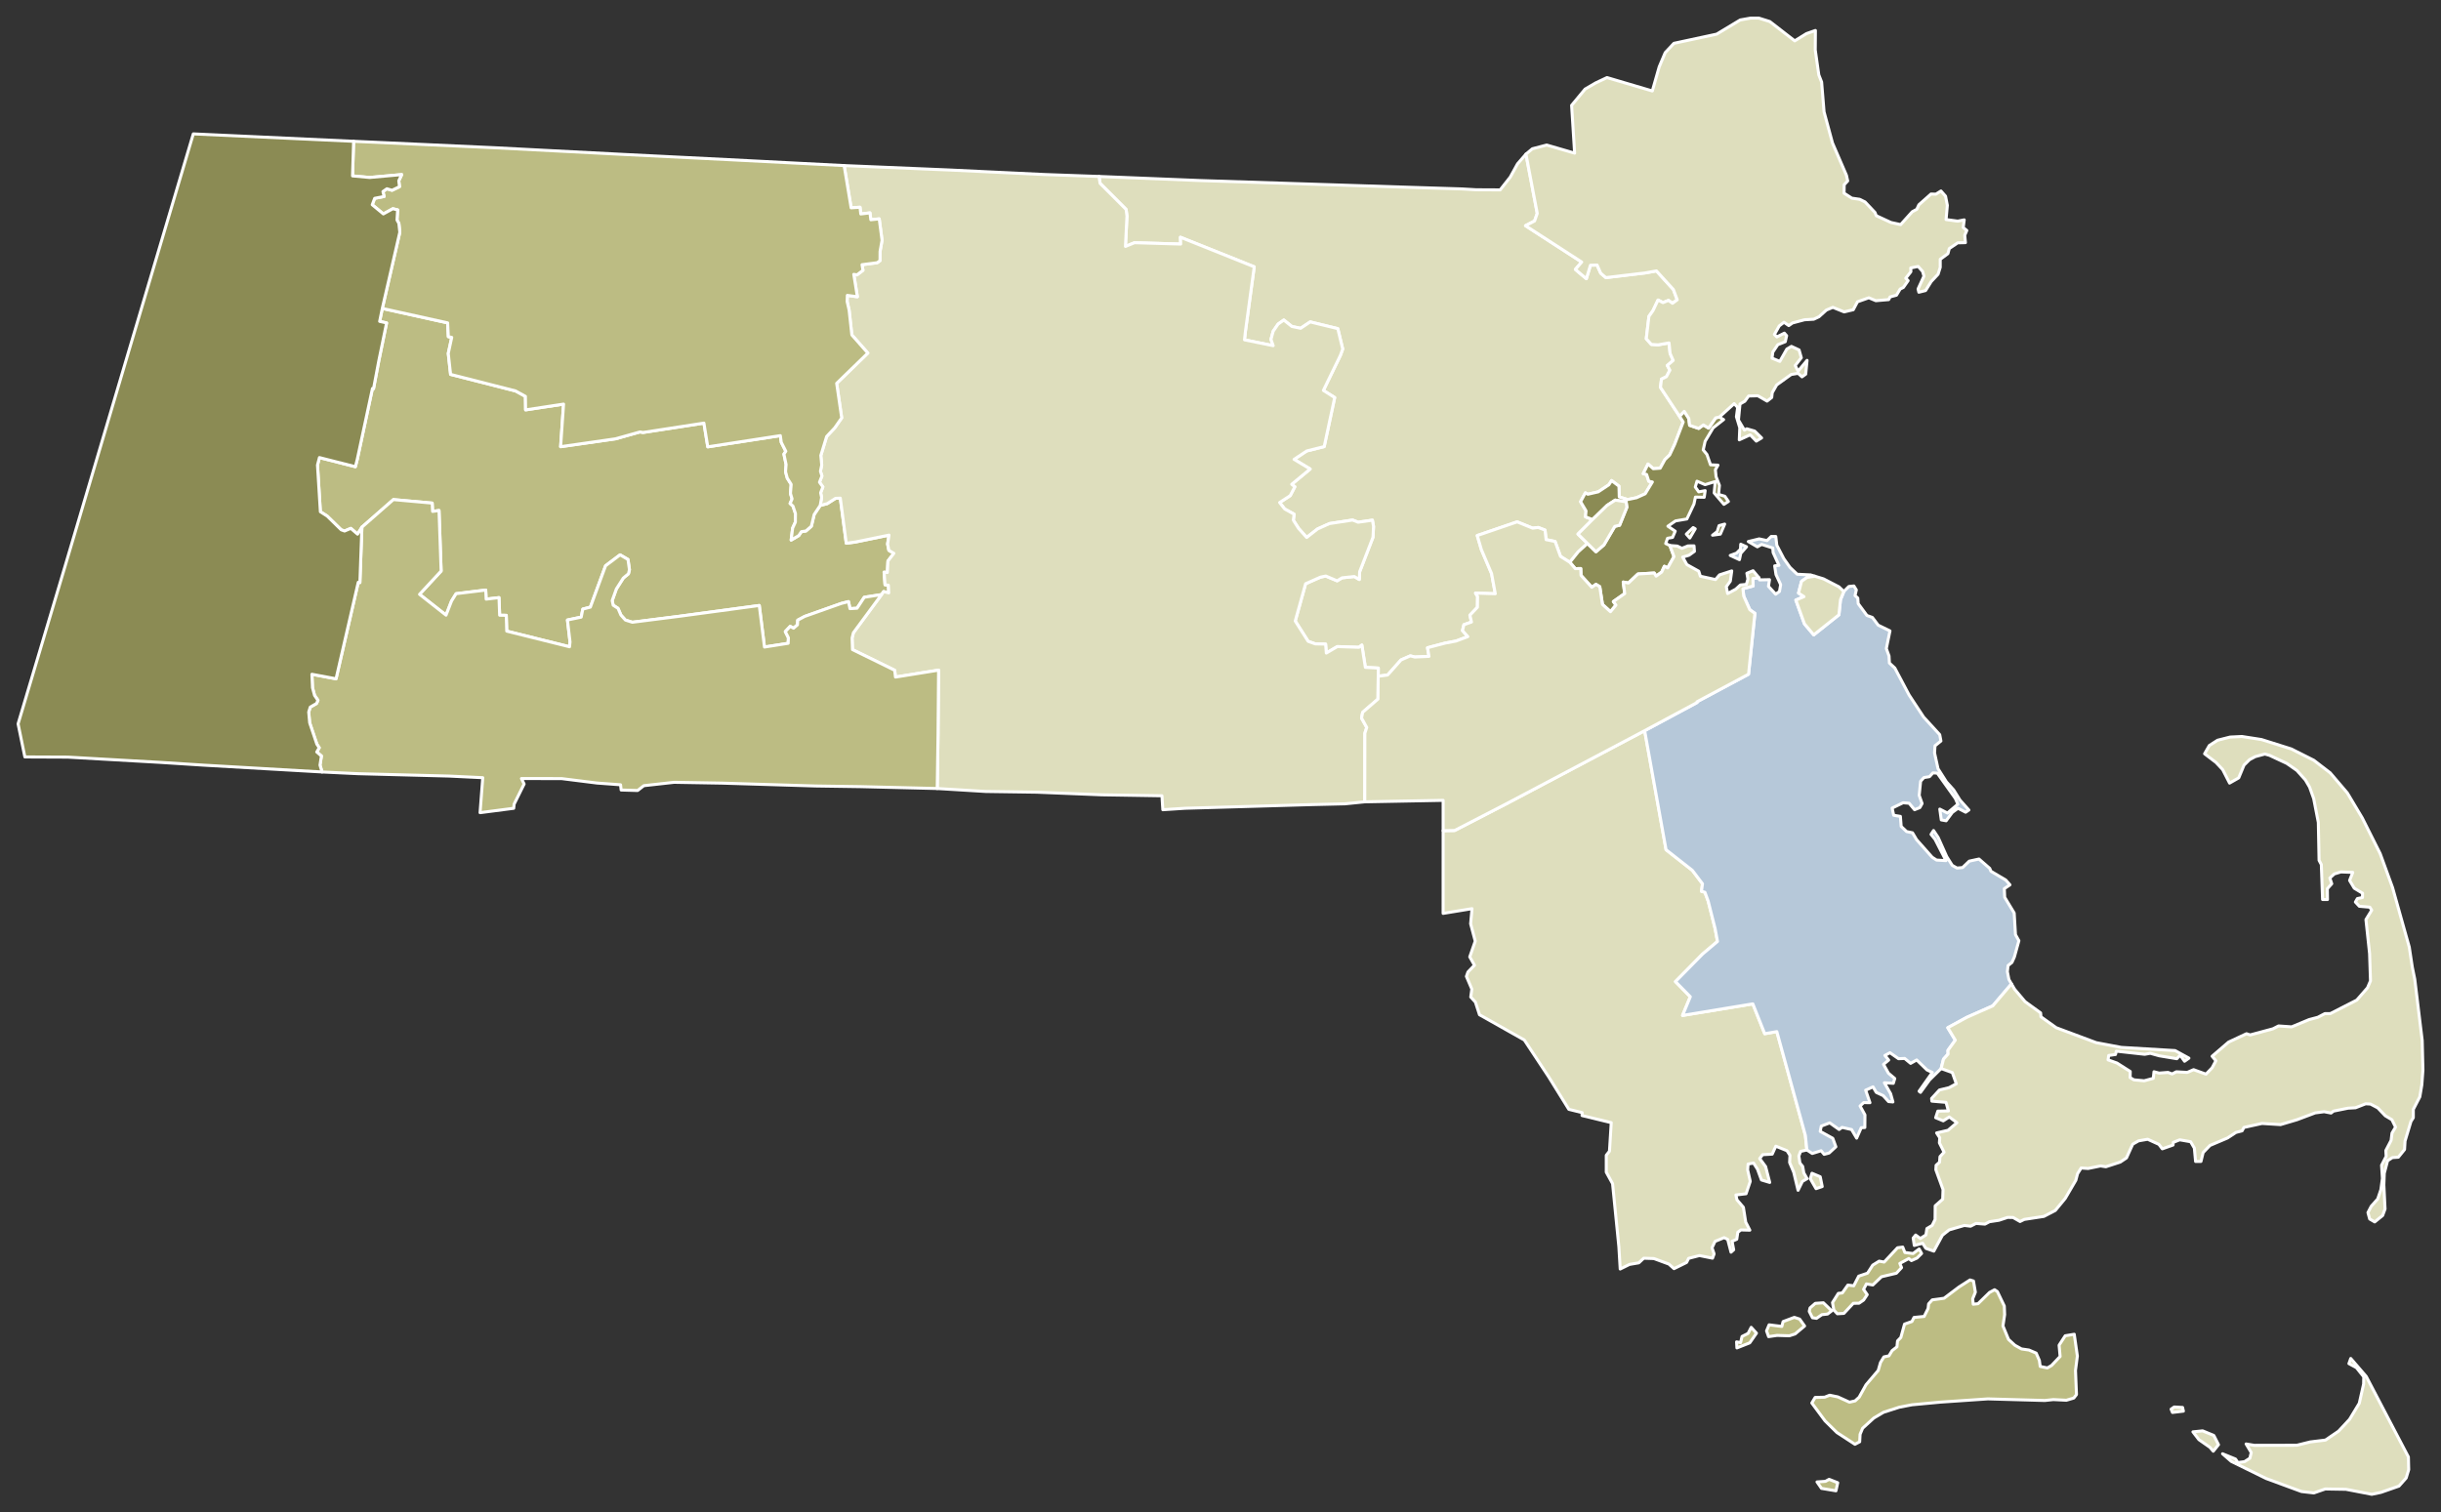 <?xml version="1.0" encoding="UTF-8" standalone="no"?>
<svg
   version="1.2"
   width="810"
   height="502"
   viewBox="0 0 810 502"
   stroke-linecap="round"
   stroke-linejoin="round"
   id="svg1"
   sodipodi:docname="MA_Question_2_2010_Counties.svg"
   inkscape:version="1.3 (0e150ed6c4, 2023-07-21)"
   xmlns:inkscape="http://www.inkscape.org/namespaces/inkscape"
   xmlns:sodipodi="http://sodipodi.sourceforge.net/DTD/sodipodi-0.dtd"
   xmlns="http://www.w3.org/2000/svg"
   xmlns:svg="http://www.w3.org/2000/svg">
  <rect x="0" y="0" width="810" height="502" fill="#333333" stroke="none"/>
  <defs
     id="defs1" />
  <sodipodi:namedview
     id="namedview1"
     pagecolor="#ffffff"
     bordercolor="#000000"
     borderopacity="0.25"
     inkscape:showpageshadow="2"
     inkscape:pageopacity="0.0"
     inkscape:pagecheckerboard="0"
     inkscape:deskcolor="#d1d1d1"
     inkscape:zoom="1.7031873"
     inkscape:cx="405.12281"
     inkscape:cy="251"
     inkscape:window-width="1920"
     inkscape:window-height="1111"
     inkscape:window-x="-9"
     inkscape:window-y="-9"
     inkscape:window-maximized="1"
     inkscape:current-layer="Massachusetts" />
  <g
     id="Massachusetts"
     transform="translate(5,5)"
     stroke="white"
     stroke-width="1">
    <path
       d="M 359.69 53.57 393.36 54.93 462.38 57.16 480.1 57.71 484.88 57.99 492.8 58.03 496.16 53.76 498.57 49.38 501.36 46.16 505.11 65.83 504.22 68.35 501.21 69.91 519.86 81.98 517.76 84.43 521.4 87.51 522.76 83.04 524.96 82.97 526.17 85.69 527.89 87.15 540.96 85.59 544.66 84.92 550.29 91.11 551.56 94.52 549.99 95.67 548.65 94.71 546.83 95.44 545.19 94.59 543.5 98.13 542.17 100 541.29 107.43 542.97 109.32 545.2 109.46 548.84 108.82 549.19 112.32 550.22 114.64 548.27 116.31 549.13 117.87 547.97 120.04 546.33 120.84 546 123.58 552.32 133.16 553.54 135.08 550.69 142.53 549.06 146.01 547.47 147.55 545.9 150.41 543.6 150.57 541.86 149.02 540.28 152.24 541.4 152.49 542.12 154.74 543.31 154.98 540.93 158.9 538.04 160.21 535.1 160.82 532.32 159.95 532.22 156.37 529.78 154.52 528.86 155.93 525.34 158.26 521.9 159.05 521.07 158.59 519.49 161.53 521.3 164.58 521.12 166.55 523.45 167.45 518.62 172.27 521.78 175.39 518.71 178.16 515.92 181.64 512.82 179.68 511.02 174.73 508.04 174.12 507.69 170.95 505.43 170.08 503.58 170.31 498.44 168.22 485.2 172.76 486.56 177.41 489.95 185.38 491.19 192.08 484.63 191.86 485.31 192.98 485.26 196.56 482.76 199.21 483.29 201.47 480.77 202.36 480.3 204.32 482.07 206.31 478.12 207.79 474.48 208.48 468.7 210 469.18 212.87 464.46 213.08 462.99 212.7 459.9 214.05 455.48 219.04 452.34 219.46 452.36 216.75 448.07 216.52 446.9 209.12 445.95 209.86 438.76 209.62 435.11 211.77 434.88 208.8 431.44 208.72 429.08 207.87 424.8 201.13 428.24 188.76 433.17 186.57 434.94 186.2 438.7 187.79 440.33 186.8 444.41 186.36 446.05 187.35 446.18 184.76 450.6 173.33 450.78 169.76 450.41 167.66 445.66 168.34 443.82 167.62 436.16 168.79 432.18 170.59 428.6 173.4 425.91 170.39 424.17 167.66 424.43 165.68 421.29 163.94 419.62 161.81 423.13 159.52 424.67 156.57 423.63 155.75 429.75 150.68 424.42 147.48 428.62 144.68 434.41 143.24 437.89 126.96 434.14 124.59 439.79 112.95 440.55 110.85 438.92 104.08 429.76 101.85 426.59 103.97 423.68 103.36 421.01 101.23 419.12 102.57 417.48 104.96 416.75 107.66 417.48 109.74 407.97 107.8 408.25 105.12 411.19 83.56 386.71 73.75 386.79 76.01 371.47 75.56 368.46 76.79 368.96 66.69 368.67 64.5 360.04 55.87 359.69 53.57 Z"
       id="Middlesex"
       fill="#b3c4db"
       style="fill:#dedebd;fill-opacity:1" />
    <path
       d="M 596.26 384.44 599.01 385.6 599.67 388.85 597.62 389.55 595.72 386.26 596.26 384.44 Z M 473.88 270.73 477.7 270.66 494.62 261.92 540.75 237.53 547.85 277.05 556.56 283.88 559.94 288.35 559.6 290.85 560.75 291.17 561.82 294.08 564.13 303.23 564.92 307.49 559.99 311.66 550.97 320.82 555.9 325.85 553.33 332.05 576.65 328.21 580.59 338.11 584.61 337.42 594.08 371.87 594.58 376.7 592.5 377.18 591.92 378.71 592.27 381.05 593.18 382.16 593.57 384.33 594.65 386.23 593.09 387.15 591.65 390.1 590.21 384.09 588.85 380.87 588.96 378.48 587.98 376.95 584.27 375.45 583.08 378.09 579.89 378.27 578.92 379.57 580.88 382.21 582.25 387.49 579.5 386.66 578.19 383.09 576.88 381.05 575.07 381.38 574.92 383.3 575.79 387.12 574.4 391.24 571.03 391.64 571.37 393.24 573.51 395.74 574.28 400.66 575.65 403.33 572.67 403.25 571.66 404.02 571.31 406.34 569.76 407.02 570.29 409.84 569.4 410.64 568.3 406.39 567.13 405.81 564.1 407.05 563.1 409.19 563.8 411.2 563.27 412.63 558.93 411.76 555.33 412.69 554.67 414.04 550.49 416.1 548.78 414.58 543.81 412.75 540.45 412.64 538.8 414.17 535.71 414.7 532.63 416.22 532.19 408.84 530.1 387.89 528.01 384.08 528.01 378.47 529.07 377.12 529.66 367.64 519.98 365.29 520 364.31 515.59 363.22 508.82 352.31 500.82 340.21 485.94 331.82 484.59 327.64 483.04 325.94 483.4 323.31 481.6 319.1 482.11 317.64 484.27 315.39 482.71 312.62 484.53 307.39 483 301.63 483.46 296.61 473.87 298.18 473.88 270.73 Z"
       id="Bristol"
       fill="#b8e0da"
       style="fill:#dedebd;fill-opacity:1" />
    <path
       d="M 121.86 97.38 143.54 102.17 143.77 106.75 144.9 106.99 143.75 112.32 144.52 119.27 166.06 124.76 169.35 126.56 169.41 131.05 182.01 129.13 181.03 143.27 199.23 140.66 207.38 138.37 208.37 138.55 228.58 135.44 229.86 143.32 253.94 139.6 254.25 141.82 255.76 144.79 255.13 145.74 255.85 149.19 255.67 151.58 256.24 153.71 257.54 155.77 257.3 158.79 257.84 160.61 257.18 162.11 258.13 162.97 258.96 165.46 258.93 168.31 258.02 170.29 257.53 174.26 260.06 172.77 260.91 171.48 262.43 171.25 264.23 169.68 265.16 165.79 267.17 162.77 269.5 162.17 272.26 160.41 273.84 160.35 275.82 175.31 278.73 174.93 290 172.62 289.53 175.57 289.95 177.67 291.61 178.67 289.65 181.2 289.45 185.04 288.37 184.92 288.68 189.1 289.79 189.26 289.91 191.79 288.23 191.36 287.52 192.36 281.79 193.25 279.41 196.88 277.05 197.03 276.56 194.69 274.17 195.3 261.99 199.62 259.71 200.85 259.62 202.4 258.33 203.51 257.22 202.91 255.59 204.64 256.62 206.69 256.54 208.53 248.68 209.77 246.95 195.98 220.21 199.59 204.83 201.54 202.54 200.82 201.03 199.15 200.08 196.93 198.47 195.89 198.14 194.35 199.53 190.48 201.84 186.86 203.54 185.45 203.87 184.1 203.38 180.7 200.76 179.17 195.95 182.79 190.9 196.53 188.4 197.17 187.86 199.84 183.3 200.8 184.15 208.06 183.99 209.68 163.15 204.49 163 199.25 160.8 199.21 160.58 193.37 156.32 193.87 156.18 190.86 146.35 192.06 144.84 194.49 143.01 199.19 134.22 192.27 141.38 184.54 140.68 164.45 138.55 164.75 138.41 161.99 125.54 160.83 115.09 169.99 113.65 172.3 111.41 170.38 109.34 171.26 108.21 170.85 103.55 166.29 101.31 164.86 100.35 149.37 101 146.88 112.92 149.91 113.54 147.52 118.59 123.94 118.95 124.02 120.7 114.74 123.28 102.19 120.98 101.67 121.86 97.38 Z"
       id="Hampshire"
       fill="#b1e486"
       style="fill:#bcbc83;fill-opacity:1" />
    <path
       d="M 563.27 172.65 564.82 171.46 565.44 169.47 567.3 168.96 565.86 172.29 563.27 172.65 Z M 554.58 172.28 556.84 170.12 557.53 170.53 555.73 173.59 554.58 172.28 Z M 521.78 175.39 524.59 178.14 527.23 175.87 530.84 169.71 532.43 169.34 534.84 163.39 534.6 161.57 530.99 161 528.28 162.76 523.45 167.45 521.12 166.55 521.3 164.58 519.49 161.53 521.07 158.59 521.9 159.05 525.34 158.26 528.86 155.93 529.78 154.52 532.22 156.37 532.32 159.95 535.1 160.82 538.04 160.21 540.93 158.9 543.31 154.98 542.12 154.74 541.4 152.49 540.28 152.24 541.86 149.02 543.6 150.57 545.9 150.41 547.47 147.55 549.06 146.01 550.69 142.53 553.54 135.08 552.32 133.16 553.88 131.54 555.4 133.9 555.67 136.17 558.67 137.2 560.24 136.05 561.97 137.11 564.32 133.69 565.52 133.45 566.95 134.28 563.47 137.02 560.81 141.48 560.18 144.35 561.41 145.85 562.6 149.28 565.08 149.4 564.22 150.92 564.44 153.2 565.56 156.12 565.26 159.11 567.36 159.72 568.54 161.45 567.05 162.41 563.82 158.62 564.18 154.83 560.8 155.87 558.11 154.72 557.55 156.66 558.69 158.26 560.83 157.86 560.51 160.06 557.6 160 557.11 162.3 554.76 167.26 550.98 167.91 548.46 169.66 550.89 171.32 550.01 173.38 548.34 173.67 547.73 175.41 549.11 176.07 550.48 179.75 548.38 183.5 547.29 182.96 546.4 184.88 544.56 186.24 543.91 185.2 538.52 185.52 535.37 188.51 533.64 188.2 534.13 192.02 530.36 194.67 531.22 195.85 529.41 198.04 526.75 195.63 525.85 189.73 524.59 188.97 523.2 189.92 519.63 185.99 519.54 183.71 517.73 183.75 515.92 181.64 518.71 178.16 521.78 175.39 Z"
       id="Suffolk"
       fill="#cbdc93"
       style="fill:#8b8b54;fill-opacity:1" />
    <path
       d="M 569.15 179.36 571.23 178.6 572.54 177.31 572.63 175.64 574.55 176.49 572.64 178.68 572.2 180.77 569.15 179.36 Z M 578.68 186.77 578.86 187.48 582.18 187.41 581.83 189.62 584.22 192.23 585.48 191.33 585.88 189.06 584.33 185.71 583.89 182.82 585.31 182.66 583.38 178.42 583.26 176.89 579.57 175.71 578.15 176.51 575.14 174.75 578.76 173.87 581.35 174.43 582.76 173.06 584.26 173.08 584.6 175.98 586.93 180.45 588.97 183.33 591.36 185.61 595.8 185.83 597.22 186.26 594.66 186.66 592.81 187.94 591.81 191.86 593.62 193.04 590.92 194.18 593.77 202.07 596.86 205.73 605.21 199.08 605.73 194.07 606.85 191.33 608.5 189.67 610.18 189.5 610.99 190.81 610.56 192.69 611.47 193.52 611.61 195.37 614.51 199.3 616.31 199.94 618.24 202.51 622.15 204.42 620.94 210.28 621.84 212.74 621.96 215.07 623.76 216.74 628.5 225.69 633.32 233.02 638.66 238.85 639.06 240.96 637.1 242.54 636.94 244.9 638.1 250.16 640.89 254.54 643.28 257.19 645.38 260.56 648.33 263.87 647.26 264.6 644.73 263.29 642.85 264.65 640.79 267.44 639.18 267.15 638.68 263.56 641.22 264.87 644.67 261.94 643.86 260.05 637.86 251.63 636.41 251.54 635.27 252.8 633.42 253.09 632.32 254.31 631.85 259.01 632.81 261.71 632.06 263.07 630.31 263.77 628.51 261.62 626.5 261.46 622.87 263.22 623.38 265.61 625.61 265.98 625.87 269.31 627.67 271.02 629.63 271.43 630.97 273.69 636.17 279.55 637.61 280.48 640.73 280.66 637.12 273.62 635.78 271.95 636.61 270.67 638.12 272.93 640.99 279.34 642.81 282.23 644.39 283.13 646.24 282.97 648.47 280.83 651.69 280.13 655.25 283.23 655.66 284.2 660.59 287.12 661.97 288.7 660.09 289.97 660.22 292.84 663.37 298.05 663.8 305.24 664.93 307.25 663.43 312.66 662.62 314.46 661.34 315.49 661.11 317.53 661.62 320.12 662.47 321.58 656.28 328.87 647.7 332.66 641.34 336.13 643.83 340.26 641.39 343.64 641.43 344.86 639.92 346.56 639.13 349.68 635.28 353.46 632.28 357.59 631.81 357.21 636.21 350.97 634.45 350.15 631.02 346.83 629.01 347.96 627.03 346.33 624.99 346.42 622.16 344.43 620.47 345.34 621.72 346.86 620.01 348.29 621.65 351.23 623.74 352.99 623.26 354.58 620.3 354.4 622.37 358.04 623.13 360.77 621.68 360.64 619.9 358.67 617.61 357.6 616.53 355.76 614.08 356.87 615.51 361.02 613.44 360.98 612.23 362.11 613.85 365.06 613.81 369.25 612.61 369.32 611.09 372.78 609.41 369.93 606.25 369.21 605.27 369.91 602.17 367.71 599.35 368.79 599 370.54 603.18 372.84 604.2 375.65 601.96 377.72 600.31 378.16 599.31 376.96 596.36 377.87 594.58 376.7 594.08 371.87 584.61 337.42 580.59 338.11 576.65 328.21 553.33 332.05 555.9 325.85 550.97 320.82 559.99 311.66 564.92 307.49 564.13 303.23 561.82 294.08 560.75 291.17 559.6 290.85 559.94 288.35 556.56 283.88 547.85 277.05 540.75 237.53 558.15 228.18 558.11 227.94 575.22 218.79 577.33 198.6 575.63 197.37 573.63 192.9 573.35 190.41 576.75 189.5 576.67 187.02 578.68 186.77 Z"
       id="Plymouth"
       fill="#e4c9a0"
       style="fill:#b6c8d9;fill-opacity:1" />
    <path
       d="M 275.11 49.96 310 51.42 341.5 52.92 359.69 53.57 360.04 55.87 368.67 64.5 368.96 66.69 368.46 76.79 371.47 75.56 386.79 76.01 386.71 73.75 411.19 83.56 408.25 105.12 407.97 107.8 417.48 109.74 416.75 107.66 417.48 104.96 419.12 102.57 421.01 101.23 423.68 103.36 426.59 103.97 429.76 101.85 438.92 104.08 440.55 110.85 439.79 112.95 434.14 124.59 437.89 126.96 434.41 143.24 428.62 144.68 424.42 147.48 429.75 150.68 423.63 155.75 424.67 156.57 423.13 159.52 419.62 161.81 421.29 163.94 424.43 165.68 424.17 167.66 425.91 170.39 428.6 173.4 432.18 170.59 436.16 168.79 443.82 167.62 445.66 168.34 450.41 167.66 450.78 169.76 450.6 173.33 446.18 184.76 446.05 187.35 444.41 186.36 440.33 186.8 438.7 187.79 434.94 186.2 433.17 186.57 428.24 188.76 424.8 201.13 429.08 207.87 431.44 208.72 434.88 208.8 435.11 211.77 438.76 209.62 445.95 209.86 446.9 209.12 448.07 216.52 452.36 216.75 452.34 219.46 452.26 227.05 447.17 231.44 446.8 233.35 448.53 236.46 447.9 238.39 447.87 261.15 441.34 261.81 430.36 262.07 388.26 263.29 380.86 263.77 380.57 259.14 360.51 258.82 339.02 257.95 322.07 257.71 306 256.73 306.27 238.69 306.45 217.44 292.15 219.74 291.88 217.48 277.88 210.62 277.75 206.77 278.18 205.04 287.52 192.36 288.23 191.36 289.91 191.79 289.79 189.26 288.68 189.1 288.37 184.92 289.45 185.04 289.65 181.2 291.61 178.67 289.95 177.67 289.53 175.57 290 172.62 278.73 174.93 275.82 175.31 273.84 160.35 272.26 160.41 269.5 162.17 267.17 162.77 267.64 160.13 267.31 158.56 268.05 156.62 266.93 155.06 267.74 152.99 267.25 151.43 267.67 149.34 267.37 146.19 269.3 139.89 271.99 137.02 274.3 133.71 272.63 122.24 282.97 112.2 277.67 106.18 276.76 97.94 276.11 95.11 276.17 93.04 279.5 93.5 278.31 86.06 279.39 86.24 281.35 84.73 281.05 82.86 286.08 82.2 287.01 81.53 287.03 78.46 287.69 74.75 286.75 67.65 283.97 67.94 283.68 65.66 280.63 66.02 280.38 63.79 277.43 63.98 275.11 49.96 Z"
       id="Worcester"
       fill="#94bbeb"
       style="fill:#dedebd;fill-opacity:1" />
    <path
       d="M 501.36 46.16 503.49 44.38 508.24 43.14 517.51 45.83 516.51 29.97 520.99 24.57 524.48 22.53 528.25 20.75 543.29 25.19 545.58 17.17 547.57 12.47 550.46 9.38 564.65 6.33 572.46 1.62 575.95 1 578.61 1 582.27 2.15 590.55 8.56 594.45 6.15 597.41 5.11 597.36 11.59 598.54 19.87 599.47 22.23 600.28 32.13 603.08 42.47 607.71 53.2 608.12 55.06 606.96 56.31 606.92 59.12 609.5 60.78 612.08 61.15 613.88 62.03 617.16 65.5 617.61 66.6 622.48 68.85 625.7 69.55 629.54 65.28 631.05 64.47 631.74 62.97 635.77 59.4 637.39 59.45 639.07 58.39 640.59 60.11 641.19 63.15 640.77 67.88 644.64 68.4 646.79 67.98 646.46 70.54 647.65 71.5 646.96 73.1 647.19 75.54 644.64 75.6 641.83 77.5 641.39 79.18 638.83 81.07 638.83 83.74 638.12 86.02 635.84 88.45 633.97 91.44 631.73 92 631.47 90.92 633.42 86.66 632.98 85.1 631.5 83.44 629.04 83.94 629.1 85.19 627.39 87.35 628.18 88.15 626.6 90.41 625.53 90.94 624.31 92.98 622.19 93.55 621.72 94.45 617.46 94.81 615.14 93.84 611.37 95.17 609.97 97.81 606.94 98.53 603.19 97.02 601.06 97.91 598.59 100.14 596.85 100.96 593.8 101.14 589.82 102.2 588.57 103.07 586.98 101.97 585.41 103.18 583.8 106.02 584.61 106.83 587.11 105.58 587.86 106.43 587.41 108.43 584.93 109.41 583.27 111.88 583.02 113.88 585.6 114.96 587.93 110.86 589.45 109.98 592 111.16 592.73 113.75 590.71 116.33 591.66 118.21 594.64 114.61 594.19 119.2 592.96 120.08 591.67 118.92 589.37 119.3 584.56 122.77 583.08 125.35 582.91 126.94 581.37 128.14 578.31 126.37 575.24 126.45 573.98 128.19 572.38 129.1 571.87 134.42 573.85 137.77 574.63 137.33 577.26 138.09 579.56 140.36 577.8 141.42 575.78 139.33 572.15 140.99 572.31 136.98 571.2 133.33 571.61 130.24 570.46 128.98 565.52 133.45 564.32 133.69 561.97 137.11 560.24 136.05 558.67 137.2 555.67 136.17 555.4 133.9 553.88 131.54 552.32 133.16 546 123.58 546.33 120.84 547.97 120.04 549.13 117.87 548.27 116.31 550.22 114.64 549.19 112.32 548.84 108.82 545.2 109.46 542.97 109.32 541.29 107.43 542.17 100 543.5 98.13 545.19 94.59 546.83 95.44 548.65 94.71 549.99 95.67 551.56 94.52 550.29 91.11 544.66 84.92 540.96 85.59 527.89 87.15 526.17 85.69 524.96 82.97 522.76 83.04 521.4 87.51 517.76 84.43 519.86 81.98 501.21 69.91 504.22 68.35 505.11 65.83 501.36 46.16 Z"
       id="Essex"
       fill="#d8e9e9"
       style="fill:#dedebd;fill-opacity:1" />
    <path
       d="M 639.13 349.68 639.92 346.56 641.43 344.86 641.39 343.64 643.83 340.26 641.34 336.13 647.7 332.66 656.28 328.87 662.47 321.58 663.53 323.38 666.98 327.47 672.14 331.21 672.26 332.51 677.33 336.13 690.6 341.09 698.92 342.66 716.77 343.72 721.35 346.23 719.91 347.26 718.45 345.25 717.34 346.42 711.5 345.45 708.53 344.62 706.68 344.95 697.26 343.91 696.99 345.02 694.73 345.34 694.52 346.8 697.47 347.85 701.88 350.65 701.84 352.69 703.1 353.43 706.51 353.74 709.53 352.93 709.76 350.74 711.46 351.19 714.42 350.96 715.77 351.48 717.16 350.76 720.8 350.96 722.9 350.05 727.02 351.54 729.04 349.45 730.3 347.1 729.05 345.6 734.51 340.9 740.46 338.12 741.68 338.52 749.23 336.49 751.09 335.54 755.46 335.84 761.22 333.44 764.12 332.67 766.46 331.45 768.28 331.44 777.05 326.96 780.61 322.88 781.6 320.56 781.3 311.51 780.09 300.24 782.01 297.12 781.38 296.12 777.9 295.82 776.59 294.41 777.25 293.26 778.94 292.91 778.97 291.49 776.22 289.83 774.67 287.24 775.72 284.57 771.79 284.42 769.58 285.09 768.12 286.44 768.75 288.34 767.28 289.99 767.33 293.58 765.7 293.57 765.29 281.96 764.54 280.57 764.29 267.98 762.75 260.08 761.39 256.26 760.01 253.91 757.19 250.74 753.81 248.39 748.08 245.71 746.56 245.29 743.38 246.14 741.46 247.16 739.63 248.97 737.88 253.2 734.84 254.93 732.56 250.46 730.32 248.07 726.55 245.2 728.13 242.45 730.87 240.7 735.02 239.65 738.93 239.46 745.43 240.47 755.31 243.59 762.79 247.35 768.22 251.52 773.91 258.19 778.86 266.47 784.82 278.35 788.92 289.6 794.47 309.36 795.48 316.04 796.29 320 798.76 340.34 799 350.14 798.64 355.08 797.97 359.07 795.81 363.24 795.81 366 795.03 367.24 793.07 373.75 792.9 376.57 790.84 379.11 788.86 379.24 787.28 380.27 786.18 384.43 786.04 388.31 786.43 396.3 785.63 398.47 783 400.59 781.33 399.61 780.76 397.49 781.84 395.4 783.99 392.99 785.05 389.87 785.56 386.15 785.28 381.79 786.8 378.84 786.69 376.89 788.44 373.53 788.74 371.11 789.92 369.12 788.71 366.67 786.53 365.37 784.02 362.74 781.61 361.47 780 361.38 776.63 362.7 774.13 362.84 769.32 363.81 768.52 364.45 766.22 364.01 763.25 364.4 757.19 366.68 751.75 368.29 745.6 367.91 739.61 369.23 739 370.36 736.97 370.88 734.16 372.73 728.35 375.2 726.07 377.56 725.35 380.51 723.56 380.52 723.15 376.09 721.91 373.97 718.3 373.34 716.15 374.19 716.08 375.07 712.52 376.33 711.38 374.84 707.67 373.15 704.64 373.68 702.7 374.79 700.63 379.35 698.57 380.73 693.79 382.28 692 382.01 687.92 382.85 685.58 382.7 684.4 384.59 683.83 386.76 680.32 392.77 677.01 396.79 673.22 398.76 666.71 399.76 665.31 400.45 663 399.12 661.21 399.09 658.33 400.04 655.18 400.52 653.67 401.32 650.69 401.09 648.9 402.01 646.83 401.76 641.79 403.23 639.56 405.01 636.7 410.29 634.07 409.37 632.99 407.68 630.22 408.4 629.85 405.96 630.67 404.94 632.23 406.09 634.08 404.91 634.41 402.79 636.16 401.75 637.12 399.79 637.16 395.24 639.64 393.06 639.76 389.86 637.37 383.27 637.46 381.79 638.6 380.78 638.74 378.93 640.1 377.45 638.55 374.35 638.67 372.66 637.63 371.05 641.43 370.17 644.36 367.65 641.83 365.76 639.83 367.04 637.31 366 638.03 363.81 641.54 363.74 640.75 360.9 636.05 360.5 635.97 359.62 638.56 356.8 641.78 356.02 644.16 354.73 642.84 351.02 639.13 349.68 Z"
       id="Barnstable"
       fill="#cdec98"
       style="fill:#dedebd;fill-opacity:1" />
    <path
       d="M 115.09 169.99 125.54 160.83 138.41 161.99 138.55 164.75 140.68 164.45 141.38 184.54 134.22 192.27 143.01 199.19 144.84 194.49 146.35 192.06 156.18 190.86 156.32 193.87 160.58 193.37 160.8 199.21 163 199.25 163.15 204.49 183.99 209.68 184.15 208.06 183.3 200.8 187.86 199.84 188.4 197.17 190.9 196.53 195.95 182.79 200.76 179.17 203.38 180.7 203.87 184.1 203.54 185.45 201.84 186.86 199.53 190.48 198.14 194.35 198.47 195.89 200.08 196.93 201.03 199.15 202.54 200.82 204.83 201.54 220.21 199.59 246.95 195.98 248.68 209.77 256.54 208.53 256.62 206.69 255.59 204.64 257.22 202.91 258.33 203.51 259.62 202.4 259.71 200.85 261.99 199.62 274.17 195.3 276.56 194.69 277.05 197.03 279.41 196.88 281.79 193.25 287.52 192.36 278.18 205.04 277.75 206.77 277.88 210.62 291.88 217.48 292.15 219.74 306.45 217.44 306.27 238.69 306 256.73 280.68 256.11 265.63 255.89 234.59 254.94 218.69 254.67 208.64 255.79 206.59 257.39 201.12 257.23 200.92 255.49 193.09 254.91 181.36 253.44 168.03 253.42 168.92 255.23 165.61 261.9 165.46 263.3 154.3 264.75 155.19 253.14 144.05 252.6 113.82 251.81 101.87 251.24 101.18 248.97 101.66 245.93 100.11 244.61 100.93 243.19 100.14 242.01 97.76 234.92 97.44 231.35 97.95 229.71 100.04 228.5 100.5 227.45 99.38 225.82 98.7 223.29 98.5 218.81 106.51 220.31 113.88 188.27 114.42 188.38 115.09 169.99 Z"
       id="Hampden"
       fill="#d5bca5"
       style="fill:#bcbc83;fill-opacity:1" />
    <path
       d="M 597.22 186.26 600.1 187.14 605.22 189.79 606.85 191.33 605.73 194.07 605.21 199.08 596.86 205.73 593.77 202.07 590.92 194.18 593.62 193.04 591.81 191.86 592.81 187.94 594.66 186.66 597.22 186.26 Z M 523.45 167.45 528.28 162.76 530.99 161 534.6 161.57 534.84 163.39 532.43 169.34 530.84 169.71 527.23 175.87 524.59 178.14 521.78 175.39 518.62 172.27 523.45 167.45 Z M 452.34 219.46 455.48 219.04 459.9 214.05 462.99 212.7 464.46 213.08 469.18 212.87 468.7 210 474.48 208.48 478.12 207.79 482.07 206.31 480.3 204.32 480.77 202.36 483.29 201.47 482.76 199.21 485.26 196.56 485.31 192.98 484.63 191.86 491.19 192.08 489.95 185.38 486.56 177.41 485.2 172.76 498.44 168.22 503.58 170.31 505.43 170.08 507.69 170.95 508.04 174.12 511.02 174.73 512.82 179.68 515.92 181.64 517.73 183.75 519.54 183.71 519.63 185.99 523.2 189.92 524.59 188.97 525.85 189.73 526.75 195.63 529.41 198.04 531.22 195.85 530.36 194.67 534.13 192.02 533.64 188.2 535.37 188.51 538.52 185.52 543.91 185.2 544.56 186.24 546.4 184.88 547.29 182.96 548.38 183.5 550.48 179.75 549.11 176.07 551.55 176.25 553.13 177 555.13 176.2 557.13 176.18 557.27 178.01 555.47 179.3 553.36 179.91 554.75 182.4 558.7 184.6 559.23 186.26 564.26 187.37 565.58 185.82 569.65 184.5 569.17 187.92 567.84 189.74 568.28 192.01 570.97 190.58 572.52 189.17 574.5 188.98 575.02 187.2 574.67 185.28 576.72 184.44 578.68 186.77 576.67 187.02 576.75 189.5 573.35 190.41 573.63 192.9 575.63 197.37 577.33 198.6 575.22 218.79 558.11 227.94 558.15 228.18 540.75 237.53 494.62 261.92 477.7 270.66 473.88 270.73 473.88 260.66 447.87 261.15 447.9 238.39 448.53 236.46 446.8 233.35 447.17 231.44 452.26 227.05 452.34 219.46 Z"
       id="Norfolk"
       fill="#dbe5d2"
       style="fill:#dedebd;fill-opacity:1" />
    <path
       d="M 112.34 41.9 159.38 44.05 201.78 46.25 236.5 47.98 275.11 49.96 277.43 63.98 280.38 63.79 280.63 66.02 283.68 65.66 283.97 67.94 286.75 67.65 287.69 74.75 287.03 78.46 287.01 81.53 286.08 82.2 281.05 82.86 281.35 84.73 279.39 86.24 278.31 86.06 279.5 93.5 276.17 93.04 276.11 95.11 276.76 97.94 277.67 106.18 282.97 112.2 272.63 122.24 274.3 133.71 271.99 137.02 269.3 139.89 267.37 146.19 267.67 149.34 267.25 151.43 267.74 152.99 266.93 155.06 268.05 156.62 267.31 158.56 267.64 160.13 267.17 162.77 265.16 165.79 264.23 169.68 262.43 171.25 260.91 171.48 260.06 172.77 257.53 174.26 258.02 170.29 258.93 168.31 258.96 165.46 258.13 162.97 257.18 162.11 257.84 160.61 257.3 158.79 257.54 155.77 256.24 153.71 255.67 151.58 255.85 149.19 255.13 145.74 255.76 144.79 254.25 141.82 253.94 139.6 229.86 143.32 228.58 135.44 208.37 138.55 207.38 138.37 199.23 140.66 181.03 143.27 182.01 129.13 169.41 131.05 169.35 126.56 166.06 124.76 144.52 119.27 143.75 112.32 144.9 106.99 143.77 106.75 143.54 102.17 121.86 97.38 127.67 72.09 127.36 69.14 126.74 68.04 126.95 64.67 125.36 64.28 122.21 66.01 118.52 62.96 119.33 60.83 122.46 60.22 122.07 58.58 123.39 57.66 125.09 58.16 127.57 56.96 127.33 55.01 128.3 52.95 117.66 53.91 111.98 53.39 112.34 41.9 Z"
       id="Franklin"
       fill="#9a94d1"
       style="fill:#bcbc83;fill-opacity:1" />
    <path
       d="M 603.08 427.38 605.01 424.31 606.34 424.16 608.18 421.55 610.13 421.79 611.78 418.59 614.71 417.6 616.43 414.93 618.56 413.61 620.23 413.91 624.66 409.17 626.39 408.94 627.1 410.74 629.82 411.09 631.83 409.58 632.65 411.06 631.12 412.59 629.26 413.43 628.4 412.75 625.42 414.37 626 415.76 624.28 417.62 619.33 418.79 616.47 421.52 614.34 421.17 613.39 422.99 614.6 424.73 613.39 426.54 611.88 427.58 609.99 427.6 606.86 430.95 604.7 431.08 603.52 429.83 603.08 427.38 Z M 597.94 486.89 600.73 486.7 601.96 486.03 604.81 487.16 604.23 489.84 599.43 489.04 597.94 486.89 Z M 596.22 460.7 597.32 458.85 600.46 458.77 602.15 458.11 604.86 458.67 608.7 460.42 610.57 460 611.92 458.77 614.2 454.66 618.25 449.9 619 447.28 620.13 445.39 621.81 445.04 622.85 443.32 624.47 442.05 624.66 440.08 625.76 438.95 626.98 434.51 629.45 433.64 630.12 432.3 633.49 431.96 634.8 429.33 634.97 427.8 636.18 426.46 640.1 425.93 645.03 422.21 648.71 419.85 649.86 420.2 650.49 423.91 649.6 426.1 649.78 427.91 651.38 427.73 655.19 424 656.87 423.1 657.79 423.71 660.09 428.51 660.2 431.37 659.64 435.11 661.49 439.59 663.6 441.53 665.8 442.75 668.27 443.11 670.67 444.14 671.73 446.59 672 448.56 674.37 449.06 675.77 448.25 678.61 445.25 678.27 441.51 680.3 438.38 683.3 437.88 684.33 445.1 683.71 449.9 684.04 457.9 683.15 459.05 680.68 459.78 676.37 459.56 673.54 459.86 654.61 459.33 638.95 460.4 629.44 461.29 625.24 462.1 619.99 463.79 616.79 465.69 613.07 469.08 612.23 471.1 612.1 473.57 610.53 474.4 604.55 470.5 600.62 466.64 596.22 460.7 Z M 595.62 429.15 597.37 427.62 600.05 427.43 602.83 430.1 601.45 431.17 599.56 431.37 597.78 432.59 596.43 432.4 595.36 430.27 595.62 429.15 Z M 581.2 436.76 582.04 434.75 586.27 435.28 586.68 433.67 590.41 432.27 592.18 432.84 593.82 435.14 590.68 437.77 588.76 438.39 584.68 438.26 581.87 438.67 581.2 436.76 Z M 571.25 440.4 572.58 440.65 573.06 438.61 575.07 437.6 576.1 435.58 577.85 437.52 575.62 440.73 571.36 442.41 571.25 440.4 Z"
       id="Dukes"
       fill="#e8ead8"
       style="fill:#bcbc83;fill-opacity:1" />
    <path
       d="M 732.51 477.55 736.82 479.3 737.59 480.46 739.83 480.16 741.58 479.02 742.03 477.14 740.33 474.29 743.07 474.75 757.15 474.72 761.64 473.61 766.66 473 771 470.05 774.65 466.13 777.88 460.79 779.32 454.4 779.37 452.01 776.93 448.96 774.44 447.62 775.05 445.91 780.19 451.88 794.18 478.6 794.28 482.84 793.44 485.59 791.05 488.28 785.08 490.36 782.03 491 773.44 489.34 766.61 489.23 762.8 490.55 758.7 490.08 746.98 485.76 735.41 480.08 732.51 477.55 Z M 722.68 470.27 725.9 469.94 729.61 471.46 731.17 474.53 729.43 476.7 728.32 475.41 724.66 472.85 722.68 470.27 Z M 715.44 462.74 716.47 462.02 719.24 462.17 719.52 463.4 715.89 463.83 715.44 462.74 Z"
       id="Nantucket"
       fill="#bbea90"
       style="fill:#dedebd;fill-opacity:1" />
    <path
       d="M 112.34 41.9 111.98 53.39 117.66 53.91 128.3 52.95 127.33 55.01 127.57 56.96 125.09 58.16 123.39 57.66 122.07 58.58 122.46 60.22 119.33 60.83 118.52 62.96 122.21 66.01 125.36 64.28 126.95 64.67 126.74 68.04 127.36 69.14 127.67 72.09 121.86 97.38 120.98 101.67 123.28 102.19 120.7 114.74 118.95 124.02 118.59 123.94 113.54 147.52 112.92 149.91 101 146.88 100.35 149.37 101.31 164.86 103.55 166.29 108.21 170.85 109.34 171.26 111.41 170.38 113.65 172.3 115.09 169.99 114.42 188.38 113.88 188.27 106.51 220.31 98.5 218.81 98.7 223.29 99.38 225.82 100.5 227.45 100.04 228.5 97.95 229.71 97.44 231.35 97.76 234.92 100.14 242.01 100.93 243.19 100.11 244.61 101.66 245.93 101.18 248.97 101.87 251.24 62.63 248.98 48.26 248.06 17.5 246.31 3.25 246.25 1 235.27 16.71 182.54 38.34 109.5 59.14 39.44 112.34 41.9 Z"
       id="Berkshire"
       fill="#cde2b7"
       style="fill:#8b8b54;fill-opacity:1" />
  </g>
</svg>
